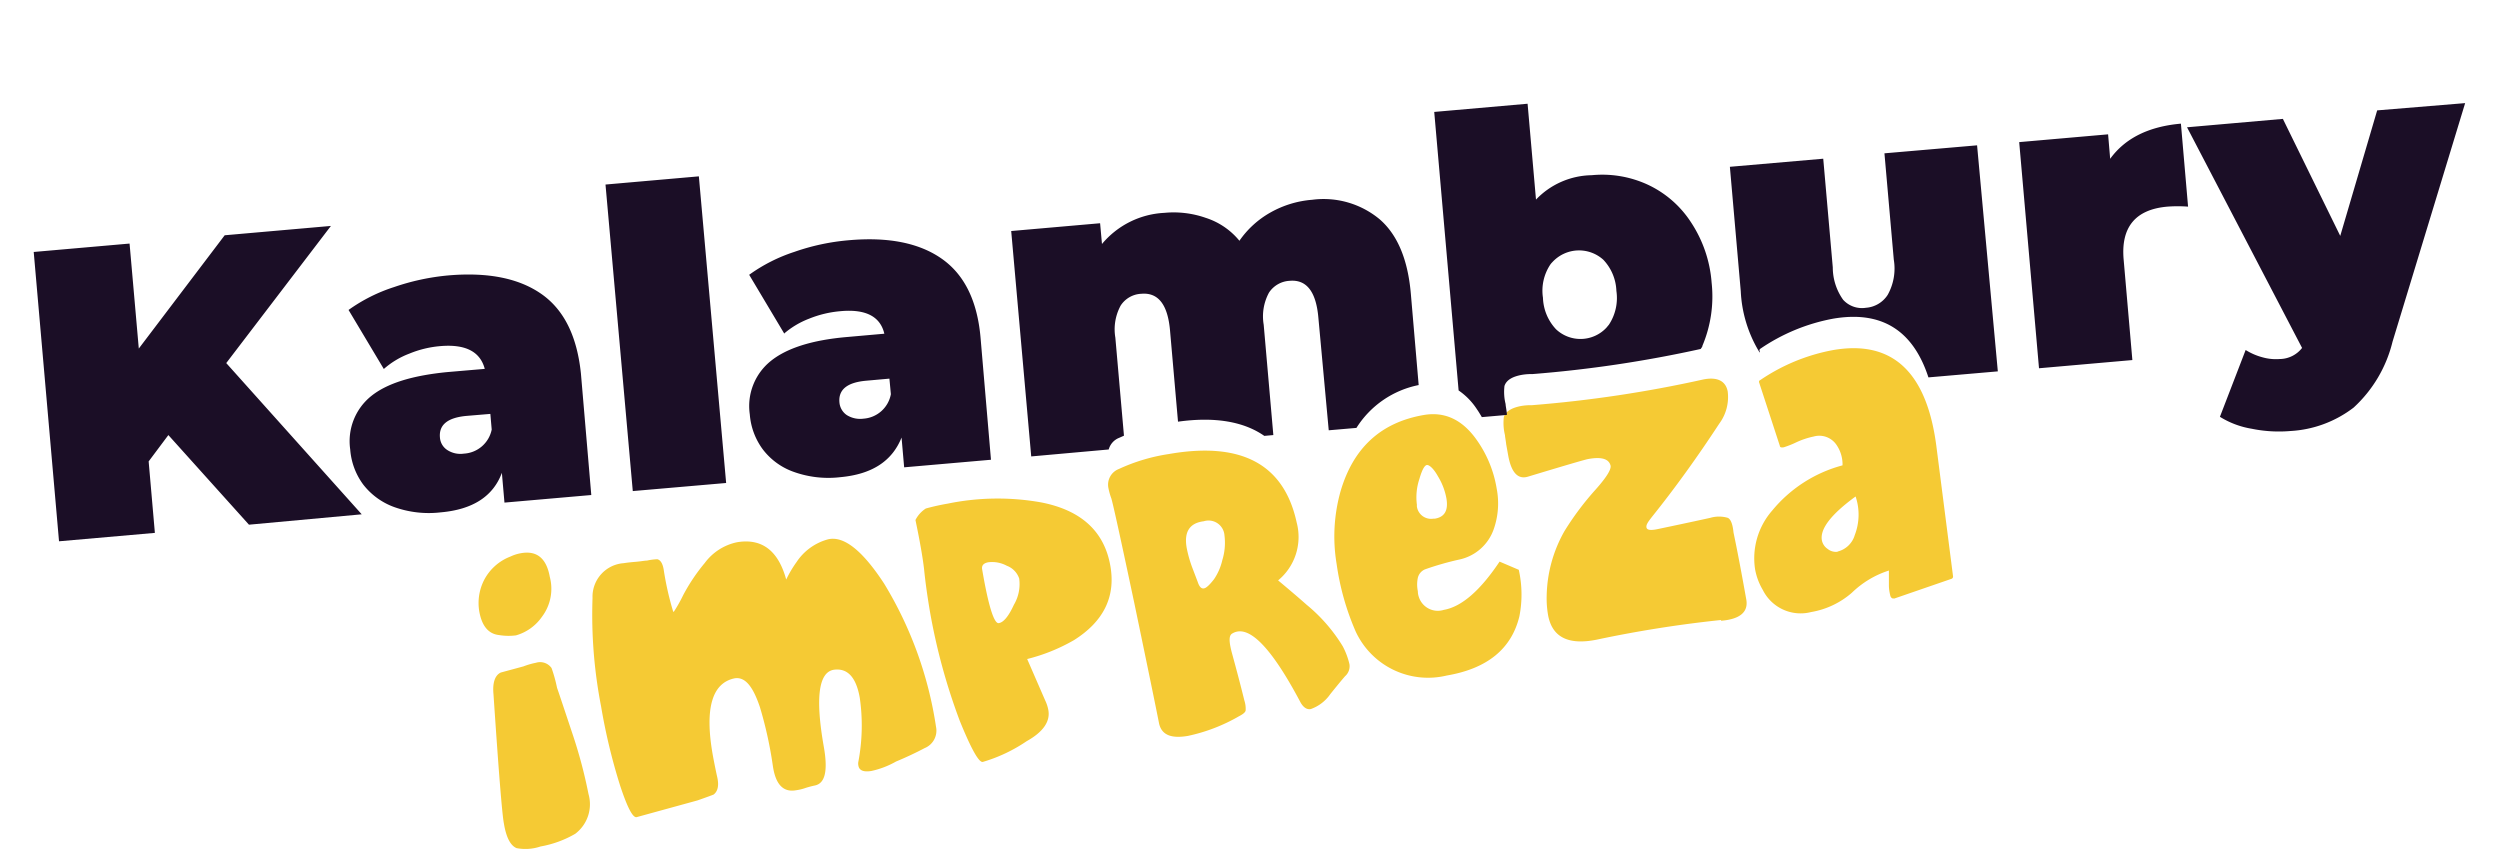 <svg id="Warstwa_1" data-name="Warstwa 1" xmlns="http://www.w3.org/2000/svg" viewBox="0 0 241 83"><defs><style>.cls-1{fill:#f5ca34;}.cls-2{fill:#1b0e26;}</style></defs><path id="impreza" class="cls-1" d="M49.74,61.25a4.58,4.58,0,0,0,2.51-1.8A4.47,4.47,0,0,0,53,55.61c-.32-1.79-1.25-2.56-2.79-2.28a3.89,3.89,0,0,0-1,.32,4.79,4.79,0,0,0-2.55,2.28,4.87,4.87,0,0,0-.46,3c.25,1.42.89,2.18,1.91,2.29A5.57,5.57,0,0,0,49.74,61.25Zm.06,20.51a4.53,4.53,0,0,0,2.31-.16,10.17,10.17,0,0,0,3.34-1.22,3.57,3.57,0,0,0,1.28-3.84,46.38,46.38,0,0,0-1.58-5.91c-.9-2.7-1.38-4.14-1.45-4.32a13.84,13.84,0,0,0-.53-1.91,1.35,1.35,0,0,0-1.5-.51,7.28,7.28,0,0,0-1.21.35l-2.18.59c-.57.26-.81,1-.71,2.07q.75,11.17,1,12.45C48.79,80.71,49.2,81.51,49.8,81.76Zm26.94-5.58a4.61,4.61,0,0,0,.94-.23,8.75,8.75,0,0,1,.88-.23c1-.21,1.26-1.46.85-3.76-.83-4.73-.49-7.19,1-7.4,1.3-.16,2.12.73,2.47,2.69a18.73,18.73,0,0,1-.13,6.16.9.9,0,0,0,0,.4q.12.7,1.26.51a8.43,8.43,0,0,0,2.37-.91c.94-.39,1.86-.82,2.75-1.29a1.82,1.82,0,0,0,1.1-2.07,37.06,37.06,0,0,0-5-13.79Q82.07,51.42,79.79,52a5.3,5.3,0,0,0-3,2.18,11,11,0,0,0-1,1.69c-.75-2.76-2.32-4-4.73-3.6a5.19,5.19,0,0,0-3.12,2,17.87,17.87,0,0,0-2.08,3.1A14.5,14.5,0,0,1,64.94,59l-.06-.09a28.9,28.9,0,0,1-.9-4c-.1-.6-.31-.92-.61-1a5.59,5.59,0,0,0-1,.13c-.23,0-.59.08-1.1.12s-.9.09-1.15.13a3.24,3.24,0,0,0-3,3.35,46.16,46.16,0,0,0,.82,10.43,56.77,56.77,0,0,0,1.82,7.6c.71,2.17,1.25,3.2,1.62,3.1l5.86-1.61q1.42-.5,1.56-.57c.43-.34.53-.94.31-1.81-.15-.69-.28-1.35-.4-2-.79-4.47-.08-6.94,2.11-7.39,1-.16,1.76.76,2.44,2.79a38.74,38.74,0,0,1,1.24,5.63C74.76,75.64,75.52,76.4,76.74,76.18Zm18-2.73a15.06,15.06,0,0,0,4.23-2c1.6-.89,2.29-1.91,2.09-3a3.67,3.67,0,0,0-.3-.92l-1.74-4a17.49,17.49,0,0,0,4.51-1.82q4.29-2.7,3.51-7.15-.87-5-6.68-6.13a23.9,23.9,0,0,0-9,.12,21.45,21.45,0,0,0-2.11.47,2.82,2.82,0,0,0-1,1.11c.42,2,.7,3.61.83,4.73.13,1.31.32,2.62.55,4a58.67,58.67,0,0,0,2.9,10.65Q94.18,73.56,94.74,73.45Zm1.54-13.38c-.45.07-1-1.65-1.6-5.18-.07-.38.14-.61.61-.69a3,3,0,0,1,1.77.34,2,2,0,0,1,1.19,1.23,3.92,3.92,0,0,1-.51,2.53C97.24,59.39,96.75,60,96.28,60.07Zm18.24,10.87a16.81,16.81,0,0,0,4.93-1.9c.39-.2.6-.38.63-.55a2.56,2.56,0,0,0-.12-.95c-.43-1.74-.83-3.23-1.17-4.47s-.34-1.81,0-2a1.44,1.44,0,0,1,.5-.19q2.26-.39,6.08,6.83c.28.5.63.72,1,.64a3.85,3.85,0,0,0,1.88-1.45c.46-.57.92-1.14,1.41-1.71a1.28,1.28,0,0,0,.43-1.15,7.15,7.15,0,0,0-.65-1.74,15.85,15.85,0,0,0-3.48-4c-.8-.71-1.72-1.49-2.75-2.35A5.43,5.43,0,0,0,125,50.37q-1.83-8.44-12.33-6.6a17.67,17.67,0,0,0-4.81,1.44,1.62,1.62,0,0,0-1,1.88,6.19,6.19,0,0,0,.27.95q.24.76,2.23,10.16,1.9,9.12,2.38,11.57C112,70.84,112.88,71.22,114.52,70.94Zm1.54-14.22c-.25.05-.45-.16-.6-.62l-.54-1.42a11.81,11.81,0,0,1-.52-1.85c-.28-1.55.27-2.41,1.64-2.58a1.54,1.54,0,0,1,1.93,1,1.51,1.51,0,0,1,.07.37,5.64,5.64,0,0,1-.21,2.38,5.4,5.4,0,0,1-.8,1.84C116.6,56.39,116.28,56.69,116.06,56.72Zm23.41,8.4q5.86-1,7-5.71a10.91,10.91,0,0,0-.06-4.48h0l-1.85-.79q-2.81,4.2-5.37,4.65a1.92,1.92,0,0,1-2.42-1.26,1.7,1.7,0,0,1-.09-.54,3.12,3.12,0,0,1,0-1.29,1.18,1.18,0,0,1,.68-.81,28.4,28.4,0,0,1,3.27-.94A4.51,4.51,0,0,0,144,51a7.5,7.5,0,0,0,.28-3.9,11.24,11.24,0,0,0-1.89-4.64c-1.39-2-3.11-2.81-5.16-2.45-4.13.72-6.78,3.18-8,7.35a16.08,16.08,0,0,0-.38,7,24.87,24.87,0,0,0,1.83,6.5A7.69,7.69,0,0,0,139.47,65.12ZM138.32,50h-.15a1.38,1.38,0,0,1-1.58-1.16,1,1,0,0,1,0-.17,5.57,5.57,0,0,1,.24-2.5c.29-1,.55-1.39.79-1.34s.61.39,1,1.09a6.19,6.19,0,0,1,.81,2.1c.22,1.23-.2,1.89-1.26,2Zm27.61,9.84c1.79-.15,2.6-.83,2.42-2-.46-2.59-.87-4.75-1.24-6.51-.08-.8-.26-1.27-.55-1.41a3,3,0,0,0-1.69,0c-2.32.51-4,.86-5,1.07-.72.16-1.1.12-1.15-.14s.14-.52.51-1q3.32-4.14,6.5-9a4.3,4.3,0,0,0,.82-3.12c-.19-1-1-1.42-2.35-1.15a119.51,119.51,0,0,1-16.52,2.48,5.61,5.61,0,0,0-1,.07q-1.45.26-1.71,1.08a4.86,4.86,0,0,0,.11,1.74c0,.15.07.46.12.9h0l.18,1c.29,1.67.92,2.38,1.88,2.11,3.61-1.09,5.55-1.66,5.84-1.71,1.32-.24,2,0,2.16.64.07.38-.41,1.14-1.44,2.3a27.83,27.83,0,0,0-3,4,13.09,13.09,0,0,0-1.72,6.25,9.34,9.34,0,0,0,.13,1.83q.57,3.21,4.66,2.4a116.16,116.16,0,0,1,12-1.9Zm16.62-2.14h.06l5.51-1.9a.23.23,0,0,0,.15-.27h0L186.69,43.2q-1.35-11-10.05-9.44a18.4,18.4,0,0,0-6.95,2.88.17.17,0,0,0-.11.23,0,0,0,0,0,0,0h0l2,6.12c0,.13.15.17.37.13a9,9,0,0,0,1.21-.48,7.71,7.71,0,0,1,1.68-.56,2,2,0,0,1,2.18.78,3.32,3.32,0,0,1,.6,2,13.16,13.16,0,0,0-6.79,4.37,7,7,0,0,0-1.64,5.65,6,6,0,0,0,.75,2A4.07,4.07,0,0,0,174.6,59a8,8,0,0,0,3.92-1.86A9.12,9.12,0,0,1,182.09,55v1.4c0,.48.09.81.13,1s.19.34.34.28Zm-5.41-4.51a1.26,1.26,0,0,1-.95-.27,1.3,1.3,0,0,1-.56-.83c-.2-1.1.89-2.51,3.25-4.23a5.47,5.47,0,0,1-.08,3.72,2.3,2.3,0,0,1-1.66,1.59Z"/><path id="Kalambury" class="cls-2" d="M210.24,11.92l.69,8a13.35,13.35,0,0,0-2,0c-3.09.27-4.49,2-4.21,5.11l.84,9.68-9,.79-1.91-21.8,8.57-.75.2,2.36Q205.58,12.33,210.24,11.92ZM106.88,43.33a1.67,1.67,0,0,1,1-1.12l.47-.21-.83-9.45a4.8,4.8,0,0,1,.51-3.09,2.5,2.5,0,0,1,2-1.14q2.43-.21,2.76,3.53l.77,8.8c3.58-.5,6.36,0,8.32,1.37l.87-.08-.93-10.64a4.8,4.8,0,0,1,.51-3.09,2.54,2.54,0,0,1,2-1.14q2.43-.21,2.76,3.54l1,10.87,2.67-.23a9.22,9.22,0,0,1,6-4.13L136,28.26c-.29-3.26-1.29-5.64-3-7.12a8.45,8.45,0,0,0-6.52-1.88,9.71,9.71,0,0,0-4,1.22,9,9,0,0,0-3,2.73A6.94,6.94,0,0,0,116.23,21a9.37,9.37,0,0,0-4-.48,8.37,8.37,0,0,0-6,3l-.18-2-8.57.75L99.41,44Zm33.73-5.69-2.35-26.85,9-.79.81,9.24a7.58,7.58,0,0,1,5.37-2.35,10.45,10.45,0,0,1,5.4.91A10,10,0,0,1,163,21.41a12.19,12.19,0,0,1,2,5.83,12.24,12.24,0,0,1-.89,6.1c0,.11-.11.2-.16.3a118.27,118.27,0,0,1-16.21,2.42,5.61,5.61,0,0,0-1,.07q-1.45.25-1.71,1.08a4.86,4.86,0,0,0,.11,1.74c0,.15.07.46.12.9V40l-2.41.21c-.15-.25-.3-.51-.47-.75A6.42,6.42,0,0,0,140.61,37.64Zm8.13-9a4.65,4.65,0,0,0,1.26,3.1,3.43,3.43,0,0,0,4.85-.14l.25-.3a4.68,4.68,0,0,0,.72-3.26,4.6,4.6,0,0,0-1.26-3,3.49,3.49,0,0,0-4.93.25,1.63,1.63,0,0,0-.17.2,4.55,4.55,0,0,0-.72,3.21Zm80.42-18-3.56,12.1-5.53-11.28-9.24.81,11.09,21.27a2.76,2.76,0,0,1-2.15,1.07,4.77,4.77,0,0,1-1.68-.17,5.92,5.92,0,0,1-1.61-.7L214,40.18a8.35,8.35,0,0,0,3.06,1.15,13,13,0,0,0,3.73.22,11,11,0,0,0,6.1-2.26,12.68,12.68,0,0,0,3.75-6.35l7-23ZM31.9,21.78l-10.24.9L13.38,33.6l-.89-10.12-9.24.81L5.69,52.18l9.24-.81-.6-6.89,1.9-2.54L24,50.58l10.87-1L21.81,35Zm149.76-7,.9,10.24a5.2,5.2,0,0,1-.59,3.41,2.73,2.73,0,0,1-2.1,1.24,2.45,2.45,0,0,1-2.19-.77,5.37,5.37,0,0,1-1-3.12l-.92-10.48-9,.78,1.05,12A12.39,12.39,0,0,0,169.64,34v-.14a.18.18,0,0,1,.07-.25h0a18.4,18.4,0,0,1,6.95-2.88q7-1.23,9.24,5.65l6.69-.58-2-21.79ZM56,36l1,11.72-8.37.73-.25-2.87c-.84,2.27-2.81,3.54-5.89,3.81A9.89,9.89,0,0,1,38,48.88a6.63,6.63,0,0,1-3-2.19,6.5,6.5,0,0,1-1.24-3.37,5.58,5.58,0,0,1,2-5.12c1.55-1.26,4-2,7.35-2.33l3.62-.31q-.66-2.52-4.33-2.19a10,10,0,0,0-2.94.72A8,8,0,0,0,37,35.57L33.6,29.88A15.85,15.85,0,0,1,38,27.67a22.2,22.2,0,0,1,5.22-1.12c3.83-.33,6.83.28,9,1.81S55.63,32.44,56,36Zm-8.6,5.41-.13-1.51L45,40.09c-1.83.16-2.7.85-2.59,2.08a1.56,1.56,0,0,0,.69,1.2,2.32,2.32,0,0,0,1.62.36A2.9,2.9,0,0,0,47.4,41.41ZM70,46.56,67.37,17l-9,.79L61,47.34Zm5.61-14.39-3.39-5.68a15.85,15.85,0,0,1,4.36-2.21,21.32,21.32,0,0,1,5.23-1.12q5.73-.51,9,1.8t3.72,7.65l1,11.71-8.37.73-.25-2.87C86,44.45,84.07,45.72,81,46a9.89,9.89,0,0,1-4.48-.51,6.44,6.44,0,0,1-3-2.19,6.5,6.5,0,0,1-1.24-3.36,5.57,5.57,0,0,1,2-5.12q2.32-1.89,7.35-2.33l3.62-.32C84.86,30.5,83.44,29.77,81,30a10.36,10.36,0,0,0-3,.72,8.21,8.21,0,0,0-2.43,1.45ZM85.74,36.5l-2.23.2c-1.83.16-2.69.85-2.59,2.07A1.64,1.64,0,0,0,81.61,40a2.42,2.42,0,0,0,1.62.36A2.89,2.89,0,0,0,85.88,38Z"/></svg>